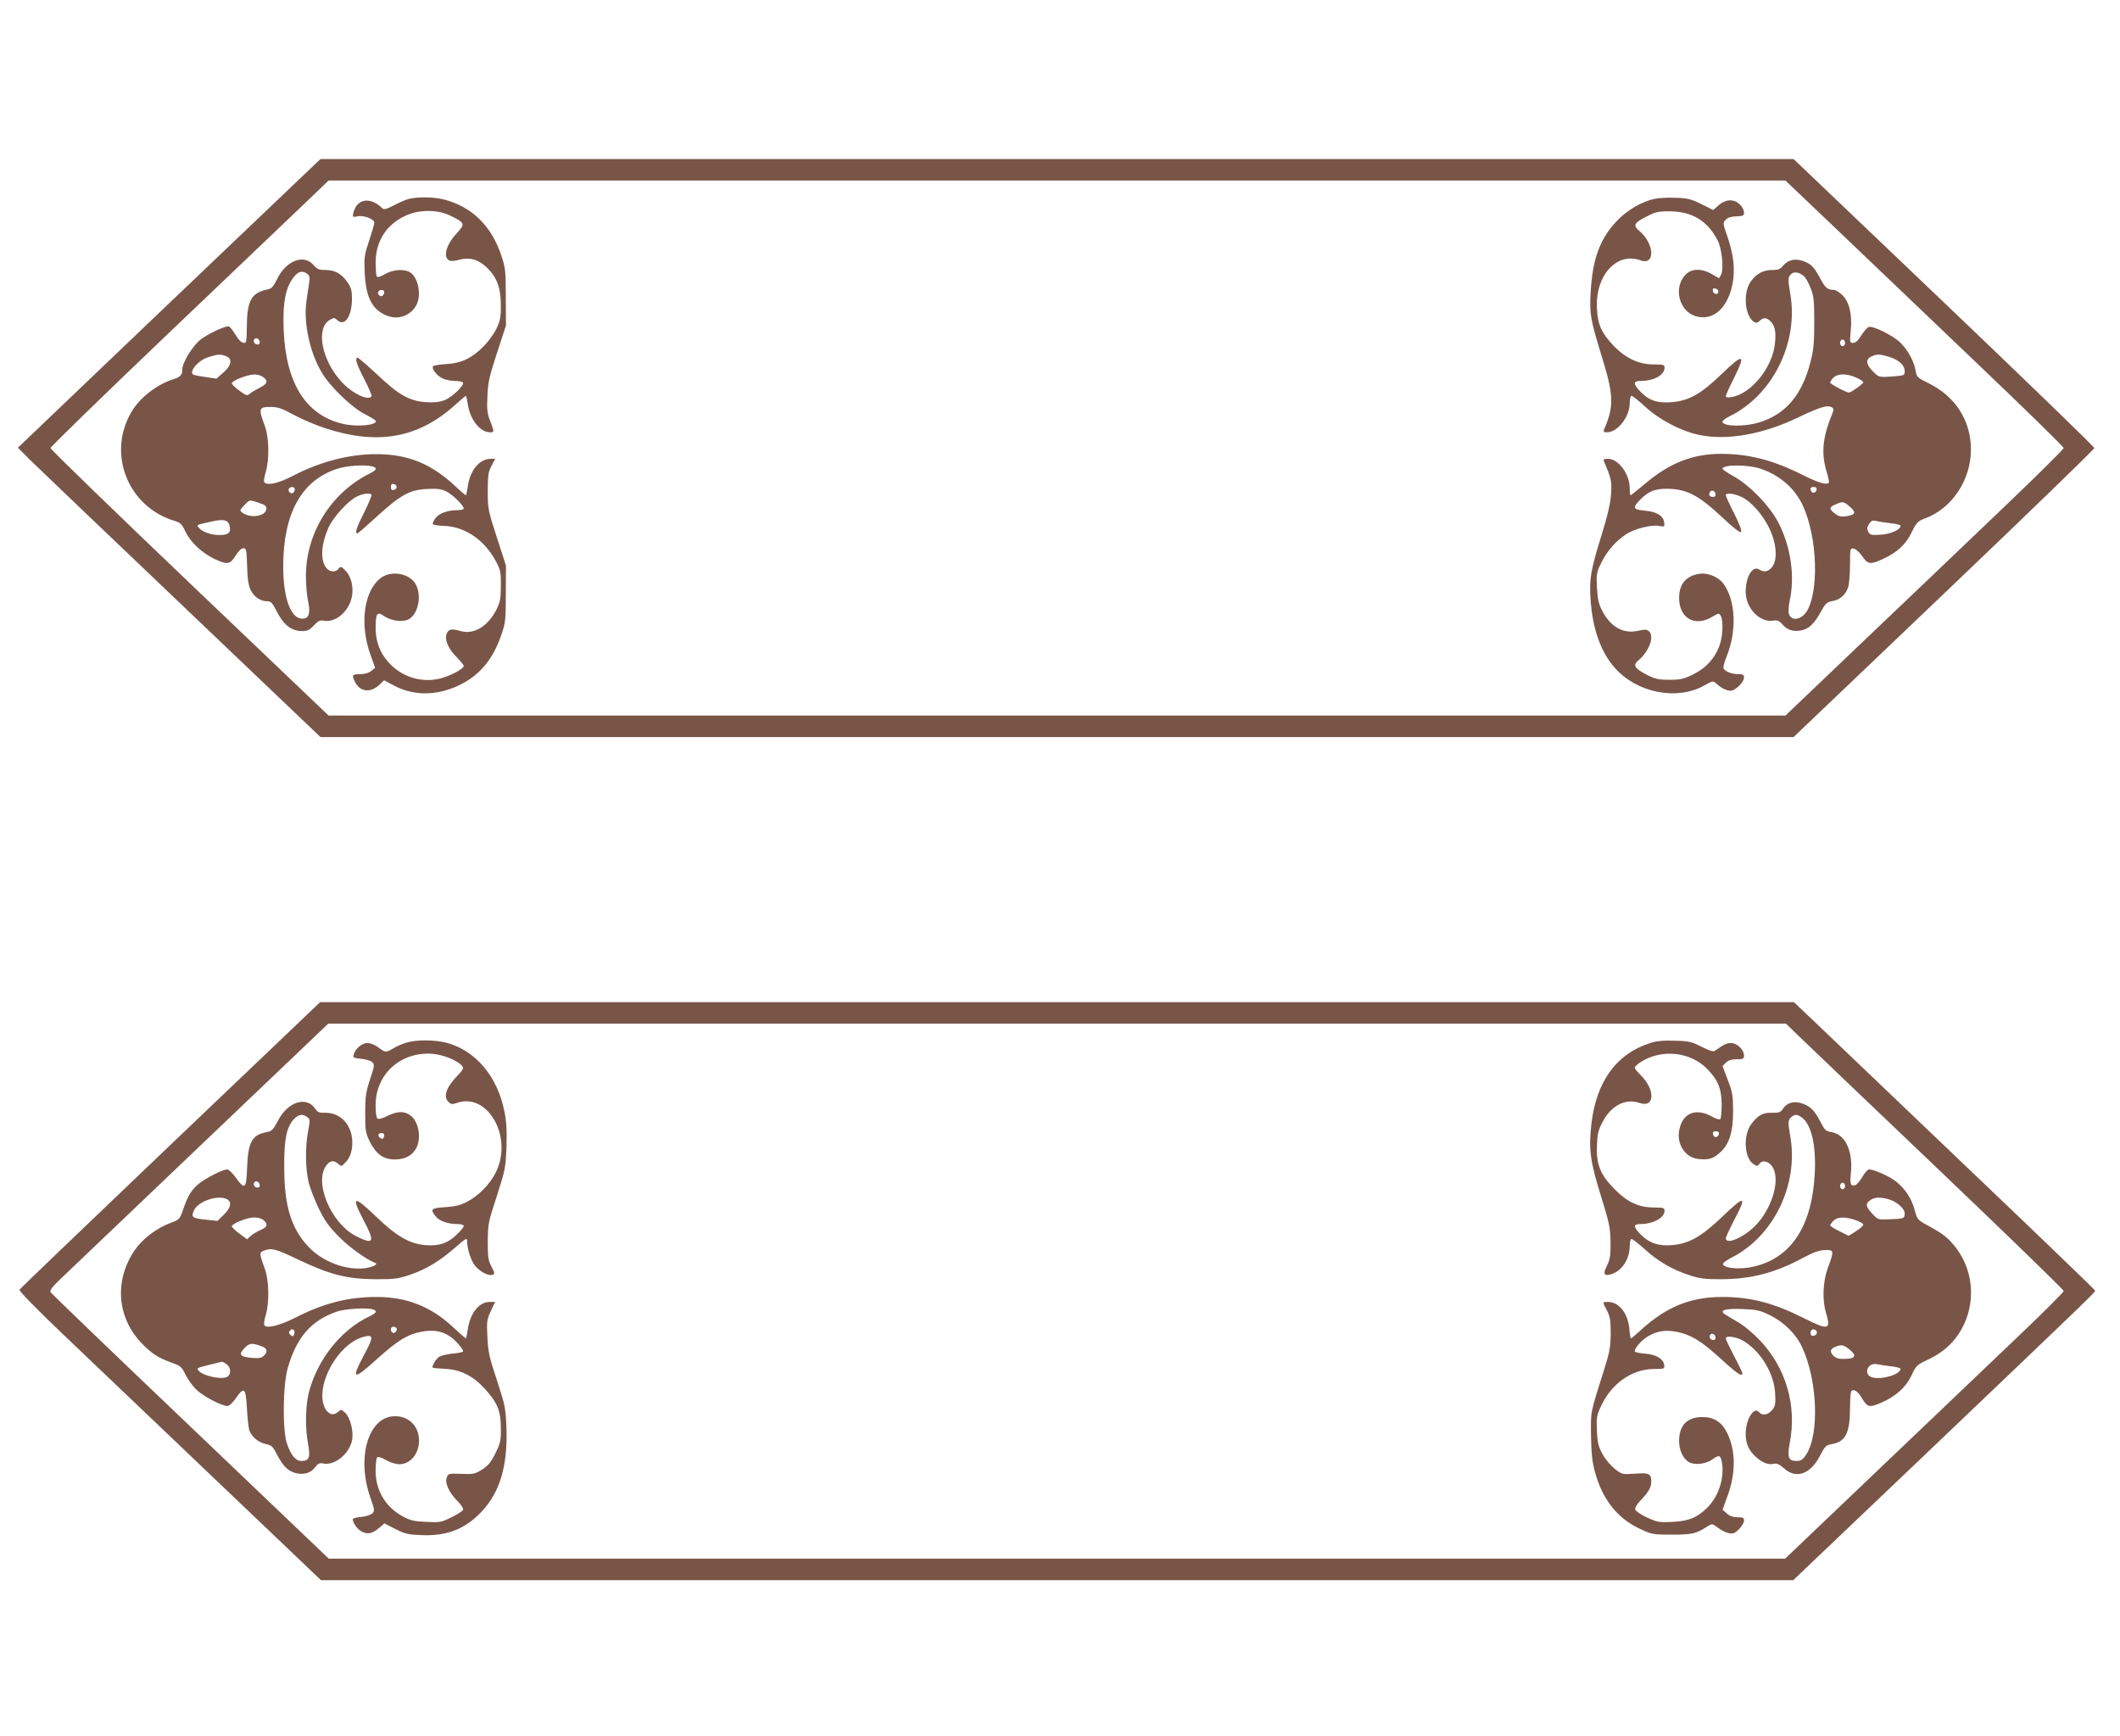 <?xml version="1.0" standalone="no"?>
<!DOCTYPE svg PUBLIC "-//W3C//DTD SVG 20010904//EN"
 "http://www.w3.org/TR/2001/REC-SVG-20010904/DTD/svg10.dtd">
<svg version="1.0" xmlns="http://www.w3.org/2000/svg"
 width="1280pt" height="1048pt" viewBox="0 0 1280 1048"
 preserveAspectRatio="xMidYMid meet">
<g transform="translate(0,1048) scale(0.1,-0.1)"
fill="#795548" stroke="none">
<path d="M1021 8649 l-913 -872 78 -78 c44 -43 455 -436 914 -873 l835 -796
4447 0 4447 0 908 866 c499 476 908 872 908 879 0 7 -409 403 -908 879 l-908
866 -4447 0 -4447 0 -914 -871z m10092 424 c183 -175 561 -536 840 -802 279
-266 507 -489 507 -496 0 -7 -183 -188 -407 -401 -224 -214 -602 -575 -840
-801 l-433 -413 -4398 0 -4398 0 -839 800 c-462 441 -840 807 -840 815 0 7
315 314 700 681 385 367 763 727 840 801 l139 133 4398 0 4398 0 333 -317z"/>
<path d="M2472 9280 c-19 -4 -60 -22 -92 -39 -48 -24 -62 -28 -72 -18 -72 71
-153 58 -174 -27 -6 -27 -6 -28 24 -22 36 8 102 -16 102 -38 0 -8 -14 -57 -31
-108 -29 -86 -31 -101 -27 -193 7 -151 44 -223 132 -260 69 -29 147 -1 181 65
30 59 11 160 -36 194 -35 24 -105 20 -155 -9 -28 -17 -45 -21 -49 -14 -4 6 -7
44 -7 84 0 128 65 230 181 283 82 38 194 38 272 -1 87 -42 89 -49 37 -105 -66
-70 -86 -149 -42 -166 8 -3 34 -1 57 6 63 16 112 3 162 -43 63 -58 89 -124 89
-229 1 -72 -3 -94 -26 -143 -15 -32 -51 -81 -80 -110 -71 -71 -134 -100 -223
-105 -38 -2 -74 -8 -79 -12 -14 -14 22 -60 59 -76 19 -8 52 -14 74 -14 22 0
42 -4 46 -10 10 -16 -65 -88 -111 -106 -32 -12 -63 -15 -112 -12 -101 7 -165
44 -294 166 -60 56 -113 102 -118 102 -20 0 -8 -37 40 -130 27 -52 46 -98 44
-102 -19 -31 -118 17 -183 88 -120 131 -156 325 -69 373 24 14 28 14 46 -3 44
-39 87 26 87 130 0 50 -5 68 -27 100 -36 52 -76 74 -133 74 -39 0 -50 5 -71
29 -60 71 -170 27 -224 -90 -18 -36 -30 -51 -49 -55 -105 -21 -130 -66 -131
-236 0 -64 -3 -88 -12 -88 -21 0 -33 12 -62 58 -14 23 -31 42 -36 42 -28 0
-126 -47 -169 -80 -50 -40 -111 -140 -111 -184 0 -31 -11 -42 -55 -56 -100
-32 -202 -112 -252 -198 -148 -252 -20 -573 262 -657 34 -10 44 -20 66 -67 32
-64 99 -127 175 -163 76 -36 94 -33 126 20 18 28 35 45 47 45 18 0 20 -9 23
-107 2 -80 8 -118 22 -146 20 -41 59 -67 100 -67 21 0 31 -10 52 -52 45 -91
92 -128 160 -128 29 0 44 7 69 34 25 27 37 33 58 29 59 -12 126 32 158 102 31
68 19 156 -28 203 -23 23 -27 24 -38 9 -15 -21 -49 -22 -69 -2 -44 44 -40 146
9 253 29 62 115 156 167 183 37 19 79 25 91 13 3 -4 -16 -51 -43 -105 -48 -94
-59 -129 -42 -129 4 0 58 47 120 104 141 129 198 160 303 164 61 3 84 0 116
-16 39 -21 103 -84 103 -102 0 -6 -17 -10 -37 -10 -59 0 -110 -18 -133 -47
-11 -15 -19 -31 -17 -37 2 -5 33 -10 68 -11 123 -3 243 -84 310 -208 31 -57
34 -69 33 -152 0 -74 -4 -99 -24 -140 -51 -104 -137 -158 -218 -135 -54 15
-70 13 -83 -11 -18 -34 5 -94 57 -145 24 -25 44 -49 44 -54 0 -18 -79 -60
-141 -76 -113 -29 -234 9 -313 97 -54 60 -80 131 -78 218 1 79 10 91 52 61 40
-28 112 -38 147 -19 56 30 80 135 46 206 -32 69 -147 93 -212 45 -103 -76
-131 -275 -66 -460 l30 -84 -24 -19 c-15 -12 -39 -19 -67 -19 -48 0 -52 -6
-29 -50 30 -58 94 -64 147 -13 l27 26 60 -32 c120 -64 262 -62 397 4 121 59
200 154 251 302 25 73 27 90 27 248 l1 170 -55 170 c-53 164 -55 174 -55 280
0 95 3 116 23 153 l22 42 -27 0 c-68 0 -126 -70 -139 -169 -4 -28 -9 -51 -11
-51 -3 0 -36 28 -73 63 -130 119 -257 175 -421 184 -177 10 -374 -37 -553
-131 -86 -45 -156 -60 -171 -36 -3 5 1 33 10 62 22 76 20 206 -6 276 -40 109
-38 116 42 115 36 0 66 -11 130 -46 46 -25 131 -62 189 -81 321 -106 568 -62
793 144 30 27 57 50 60 50 2 0 7 -21 11 -47 13 -95 74 -173 135 -173 26 0 26
2 0 70 -18 46 -20 70 -16 150 3 81 12 120 58 260 l54 165 -1 170 c0 157 -2
176 -27 252 -60 180 -177 294 -344 338 -61 16 -156 18 -211 5z m-617 -453 c15
-12 17 -22 11 -58 -4 -24 -11 -73 -16 -109 -18 -127 20 -307 92 -428 50 -85
180 -211 260 -252 38 -19 68 -38 68 -43 0 -25 -118 -35 -199 -16 -222 51 -344
243 -358 561 -8 175 12 273 70 336 23 25 45 28 72 9z m465 -111 c0 -8 -5 -18
-11 -22 -14 -8 -33 11 -25 25 10 16 36 13 36 -3z m-752 -299 c2 -10 -3 -17
-12 -17 -18 0 -29 16 -21 31 9 14 29 6 33 -14z m-204 -87 c41 -15 35 -55 -15
-99 l-42 -37 -61 9 c-33 5 -67 11 -73 13 -41 11 20 88 85 108 57 18 73 19 106
6z m224 -126 c33 -23 27 -41 -20 -65 -24 -12 -51 -28 -60 -36 -15 -14 -21 -12
-62 18 -25 18 -46 38 -46 45 0 16 94 53 135 53 17 1 41 -6 53 -15z m660 -540
c33 -9 27 -21 -20 -45 -230 -116 -380 -357 -381 -614 0 -49 5 -116 12 -148 15
-68 9 -103 -18 -110 -78 -20 -131 107 -131 313 0 321 111 521 327 590 57 19
166 26 211 14z m147 -124 c0 -8 -8 -16 -17 -18 -13 -2 -18 3 -18 18 0 15 5 20
18 18 9 -2 17 -10 17 -18z m-615 -14 c0 -8 -5 -18 -11 -22 -14 -8 -33 11 -25
25 10 16 36 13 36 -3z m-216 -82 c38 -13 47 -20 44 -38 -6 -44 -96 -57 -145
-21 -17 13 -16 15 11 44 35 36 30 35 90 15z m-176 -149 c4 -34 -11 -45 -66
-45 -48 0 -100 19 -121 43 -15 19 -20 17 79 39 76 17 103 8 108 -37z"/>
<path d="M9992 9280 c-80 -17 -169 -69 -232 -136 -101 -108 -145 -228 -156
-429 -8 -130 -1 -166 68 -390 71 -230 74 -299 13 -437 -6 -14 -2 -18 17 -18
65 0 138 94 138 177 0 25 5 43 11 43 6 0 43 -29 82 -65 85 -79 217 -148 327
-171 167 -35 386 4 597 106 130 62 178 77 203 61 13 -9 13 -15 1 -43 -57 -139
-66 -236 -32 -347 10 -33 16 -63 13 -66 -15 -14 -62 0 -155 46 -180 91 -327
129 -497 129 -170 0 -311 -56 -457 -180 -45 -38 -85 -70 -88 -70 -3 0 -5 19
-5 43 -1 86 -68 177 -132 177 -25 0 -29 -3 -23 -17 45 -106 47 -118 42 -198
-4 -56 -21 -129 -56 -241 -67 -217 -75 -265 -68 -387 11 -180 61 -322 146
-418 133 -152 375 -200 540 -108 53 30 53 30 75 11 29 -27 61 -42 86 -42 27 0
80 52 80 79 0 17 -6 21 -35 21 -40 0 -82 17 -89 36 -3 7 6 39 19 71 62 154 55
334 -17 436 -31 43 -93 70 -145 63 -82 -11 -125 -61 -125 -146 0 -122 94 -176
198 -115 42 25 43 25 54 6 16 -31 12 -126 -9 -181 -29 -77 -82 -134 -157 -171
-57 -28 -76 -33 -144 -33 -68 0 -87 5 -136 30 -76 39 -87 57 -52 87 66 55 99
147 63 177 -13 10 -26 11 -64 2 -90 -21 -167 23 -218 122 -21 40 -27 70 -31
139 -4 82 -3 91 27 151 33 68 87 130 148 170 49 33 155 60 200 51 33 -6 34 -5
31 21 -5 40 -45 65 -116 71 -74 7 -78 17 -23 72 50 50 96 65 185 59 100 -7
171 -46 304 -171 66 -62 108 -95 114 -89 6 6 -9 47 -41 111 -28 55 -51 105
-51 111 0 17 51 11 97 -11 56 -27 125 -105 165 -187 44 -88 52 -192 18 -234
-23 -30 -49 -35 -79 -16 -40 25 -81 -44 -81 -135 0 -98 85 -187 165 -174 26 4
37 0 57 -23 30 -34 64 -45 113 -36 46 9 77 38 118 111 29 53 37 60 70 66 47 7
84 42 97 88 5 20 10 80 10 134 0 96 1 98 22 95 13 -2 34 -21 51 -45 34 -51 50
-53 127 -17 85 39 138 88 173 162 29 59 36 66 82 83 161 60 275 232 275 415 0
174 -93 320 -255 400 -69 34 -73 38 -79 76 -9 56 -48 127 -93 170 -45 44 -164
102 -190 94 -10 -4 -30 -27 -45 -51 -19 -31 -34 -45 -49 -45 -21 0 -21 3 -15
70 10 99 -7 175 -49 217 -18 18 -42 33 -53 33 -38 0 -52 12 -83 71 -37 69 -55
87 -105 104 -47 16 -91 5 -119 -30 -16 -20 -30 -25 -63 -25 -54 0 -94 -20
-129 -66 -51 -67 -40 -212 18 -248 12 -7 21 -5 34 7 22 22 41 21 65 -3 26 -26
34 -61 27 -130 -13 -146 -142 -307 -261 -327 -24 -4 -36 -2 -36 6 0 6 23 57
51 112 71 143 56 148 -75 22 -126 -122 -199 -163 -304 -171 -87 -6 -133 9
-183 59 -49 49 -51 69 -5 69 81 0 146 35 146 80 0 18 -6 20 -68 20 -88 0 -168
38 -240 113 -73 78 -95 126 -100 224 -11 200 119 344 264 291 89 -32 83 101
-7 177 -42 34 -34 50 47 90 51 26 69 30 139 29 132 -1 226 -58 286 -176 26
-51 38 -173 20 -207 l-12 -21 -43 25 c-61 36 -123 35 -160 -4 -75 -79 -37
-224 66 -251 103 -28 190 50 219 198 16 84 6 174 -30 280 -30 85 -30 87 -11
106 12 13 34 19 64 20 41 1 46 4 46 24 0 13 -11 34 -25 47 -34 35 -85 34 -128
-4 l-33 -29 -72 36 c-63 31 -84 36 -155 38 -45 2 -101 -1 -125 -6z m900 -468
c10 -8 28 -40 40 -71 19 -49 22 -74 22 -206 0 -121 -4 -167 -22 -237 -50 -201
-150 -319 -310 -368 -89 -28 -222 -25 -222 4 0 7 19 21 43 33 260 127 418 445
366 740 -15 89 -14 103 9 121 18 14 48 7 74 -16z m-517 -92 c0 -22 -29 -18
-33 3 -3 14 1 18 15 15 10 -2 18 -10 18 -18z m765 -310 c0 -11 -7 -20 -15 -20
-8 0 -15 9 -15 20 0 11 7 20 15 20 8 0 15 -9 15 -20z m265 -84 c59 -18 95 -51
95 -86 0 -27 -1 -27 -77 -33 -74 -5 -79 -4 -106 22 -52 48 -57 84 -13 101 30
13 47 12 101 -4z m-197 -126 c23 -10 42 -23 42 -28 0 -9 -74 -62 -86 -62 -17
0 -114 52 -114 60 0 6 9 19 20 30 26 26 81 26 138 0z m-577 -550 c102 -35 184
-100 235 -186 99 -168 124 -518 49 -664 -31 -60 -96 -76 -114 -27 -4 11 -2 48
5 81 32 149 6 326 -68 470 -54 103 -173 226 -270 280 -38 21 -68 42 -68 46 0
26 154 26 231 0z m337 -127 c-2 -10 -10 -18 -18 -18 -8 0 -16 8 -18 18 -2 12
3 17 18 17 15 0 20 -5 18 -17z m-610 -26 c2 -12 -3 -17 -17 -17 -12 0 -21 6
-21 13 0 31 32 34 38 4z m812 -77 c40 -35 33 -49 -26 -57 -30 -4 -45 0 -66 17
-36 28 -35 38 5 55 43 19 47 19 87 -15z m245 -99 c33 -3 60 -10 60 -15 0 -24
-58 -50 -119 -54 -58 -4 -65 -2 -76 18 -9 17 -8 26 5 47 14 20 21 23 43 18 15
-4 54 -10 87 -14z"/>
<path d="M1029 3568 c-497 -474 -907 -867 -911 -874 -5 -7 95 -110 285 -291
246 -235 1248 -1190 1469 -1400 l66 -63 4445 0 4444 0 799 761 c966 921 1024
977 1024 987 0 4 -356 347 -792 762 -435 415 -844 806 -909 868 l-118 112
-4449 0 -4449 0 -904 -862z m9840 649 c47 -46 425 -406 839 -801 413 -394 752
-723 752 -730 0 -7 -118 -125 -263 -263 -144 -137 -522 -498 -840 -801 l-579
-552 -4396 0 -4397 0 -835 797 c-459 437 -839 803 -844 811 -7 12 8 32 65 86
41 39 420 400 842 803 l769 733 4400 0 4401 0 86 -83z"/>
<path d="M2453 4185 c-24 -7 -59 -22 -78 -34 -46 -27 -49 -26 -91 6 -20 15
-48 26 -65 26 -33 0 -73 -33 -83 -69 -6 -19 -2 -22 44 -26 29 -3 59 -12 68
-21 14 -15 13 -23 -14 -104 -25 -77 -29 -102 -29 -203 0 -106 2 -119 28 -173
37 -74 83 -107 150 -107 59 0 102 21 127 63 35 56 21 158 -26 198 -37 32 -80
33 -140 4 -39 -19 -59 -24 -66 -17 -6 6 -11 43 -10 82 1 186 151 321 341 308
67 -5 153 -40 181 -73 11 -14 8 -21 -27 -58 -70 -72 -89 -129 -54 -161 14 -13
24 -14 45 -6 188 71 346 -202 240 -417 -35 -72 -105 -143 -175 -179 -41 -21
-73 -28 -131 -32 -85 -5 -92 -12 -58 -55 23 -29 74 -47 133 -47 21 0 37 -5 37
-12 0 -6 -20 -31 -45 -54 -53 -51 -106 -68 -189 -61 -93 8 -172 54 -291 168
-143 138 -159 132 -75 -27 65 -123 56 -140 -48 -88 -157 78 -263 339 -176 435
21 24 42 24 67 2 18 -17 20 -16 47 14 19 21 30 47 35 81 16 120 -56 216 -162
214 -35 -1 -46 3 -58 22 -53 81 -167 46 -226 -69 -30 -56 -38 -64 -69 -70 -88
-16 -112 -59 -118 -212 -5 -132 -13 -139 -68 -63 -20 28 -43 50 -52 50 -28 0
-136 -56 -176 -90 -43 -38 -63 -72 -91 -154 -19 -56 -22 -59 -73 -78 -86 -32
-171 -96 -219 -166 -123 -181 -108 -403 40 -559 60 -63 99 -89 181 -119 57
-20 63 -25 87 -75 15 -30 46 -72 69 -93 47 -42 160 -99 186 -94 10 2 32 23 49
48 50 71 59 62 66 -65 3 -60 10 -121 16 -135 17 -38 55 -69 98 -78 34 -7 42
-14 66 -61 36 -68 63 -98 106 -112 50 -16 99 -4 125 32 19 25 27 28 53 23 68
-12 156 61 171 143 10 51 -12 136 -41 163 -24 22 -26 23 -44 6 -46 -41 -96 14
-95 102 3 143 125 317 245 350 65 18 67 3 10 -102 -84 -158 -71 -163 76 -30
125 112 183 148 268 164 90 17 157 -3 214 -65 23 -25 40 -49 37 -54 -3 -4 -32
-11 -64 -13 -32 -3 -68 -12 -80 -19 -20 -13 -47 -58 -39 -66 3 -2 36 -5 73 -7
92 -4 168 -41 238 -117 78 -84 100 -136 100 -239 1 -77 -2 -92 -33 -154 -26
-53 -43 -74 -80 -98 -43 -27 -52 -29 -126 -26 -77 3 -79 2 -88 -23 -12 -33 14
-90 66 -142 21 -21 36 -45 33 -52 -2 -7 -34 -28 -70 -45 -62 -31 -70 -32 -153
-28 -73 3 -97 9 -141 33 -105 57 -165 159 -164 277 0 39 4 74 9 79 6 6 27 0
54 -16 24 -14 60 -25 80 -25 66 0 119 63 119 142 0 87 -60 148 -145 148 -159
0 -234 -244 -150 -488 27 -76 28 -84 13 -99 -9 -8 -39 -18 -67 -21 -28 -2 -51
-9 -51 -14 0 -24 32 -66 59 -77 35 -15 60 -9 102 26 l30 26 66 -34 c59 -30 78
-34 159 -37 152 -6 261 36 359 139 112 117 160 275 153 502 -5 127 -7 138 -57
292 -46 137 -54 174 -58 261 -5 94 -4 106 20 158 l26 56 -33 0 c-64 0 -119
-70 -132 -169 -4 -28 -9 -51 -11 -51 -3 0 -38 31 -78 68 -132 124 -280 182
-461 182 -174 0 -321 -38 -497 -128 -89 -45 -168 -64 -181 -43 -4 6 0 34 9 63
22 75 19 209 -6 278 -34 93 -35 98 -4 110 45 17 66 12 207 -55 188 -90 294
-117 463 -118 117 0 138 2 214 28 96 33 178 83 274 167 54 48 67 56 67 39 0
-51 24 -125 51 -156 32 -36 81 -60 104 -51 13 5 12 12 -7 48 -20 37 -23 58
-23 153 1 105 3 117 55 275 51 159 53 170 58 297 3 98 0 154 -13 215 -42 211
-175 367 -350 413 -71 18 -184 19 -242 0z m-598 -449 c18 -13 18 -18 5 -87
-18 -96 -16 -228 4 -309 9 -36 37 -107 62 -159 37 -75 62 -109 123 -170 62
-63 164 -135 215 -155 24 -8 -14 -27 -65 -33 -116 -12 -252 41 -337 130 -104
111 -146 247 -146 482 -1 167 14 240 58 288 28 30 53 34 81 13z m465 -109 c0
-8 -3 -17 -7 -20 -9 -9 -34 13 -27 24 8 14 34 11 34 -4z m-752 -300 c2 -10 -3
-17 -12 -17 -18 0 -29 16 -21 31 9 14 29 6 33 -14z m-197 -87 c30 -17 23 -52
-19 -93 l-39 -38 -65 7 c-87 9 -95 14 -78 54 23 57 145 99 201 70z m221 -127
c28 -25 22 -42 -19 -59 -21 -9 -48 -25 -60 -36 l-21 -20 -46 34 c-25 18 -45
38 -46 44 0 17 90 53 134 54 23 0 47 -7 58 -17z m662 -539 c26 -10 19 -21 -29
-44 -170 -82 -311 -262 -361 -460 -20 -80 -22 -213 -4 -307 15 -83 7 -103 -40
-103 -35 0 -62 32 -87 103 -28 82 -26 354 5 460 53 184 141 285 297 339 49 17
186 25 219 12z m140 -112 c8 -13 -11 -35 -23 -28 -16 10 -14 36 3 36 8 0 17
-4 20 -8z m-618 -37 c-5 -14 -9 -15 -21 -5 -12 10 -13 16 -4 27 15 18 34 1 25
-22z m-193 -74 c31 -12 35 -32 10 -56 -13 -13 -29 -16 -70 -13 -74 6 -85 20
-47 59 30 32 45 33 107 10z m-215 -107 c24 -17 29 -53 10 -72 -27 -27 -160 1
-182 37 -8 12 -6 13 79 34 33 8 62 15 65 16 3 0 16 -6 28 -15z"/>
<path d="M9958 4181 c-199 -65 -318 -229 -349 -481 -18 -153 -9 -230 57 -440
52 -168 57 -194 58 -280 1 -80 -3 -102 -21 -140 -27 -53 -19 -67 30 -51 62 21
107 92 107 171 0 22 5 40 11 40 6 0 39 -26 74 -57 80 -74 169 -127 270 -160
69 -23 97 -26 200 -26 179 1 325 39 493 130 62 33 96 45 130 46 56 2 57 -3 18
-108 -30 -82 -35 -193 -11 -271 31 -104 15 -107 -138 -30 -177 89 -318 126
-487 126 -193 0 -339 -59 -493 -200 -30 -27 -57 -50 -60 -50 -2 0 -7 24 -9 53
-8 98 -62 167 -130 167 -34 0 -34 0 -5 -53 18 -35 22 -57 22 -137 -1 -81 -6
-112 -37 -210 -88 -279 -83 -253 -82 -405 2 -107 7 -159 23 -218 44 -166 133
-280 268 -345 77 -36 80 -37 198 -37 123 0 147 6 216 51 26 16 27 16 61 -9 19
-15 49 -30 66 -33 26 -5 36 -1 62 24 16 17 30 40 30 51 0 18 -6 21 -39 21 -27
0 -48 7 -65 23 l-26 22 31 85 c50 138 49 272 -2 377 -32 67 -80 98 -150 98
-93 0 -141 -50 -141 -145 0 -54 22 -103 57 -126 33 -21 103 -14 143 15 41 29
50 27 58 -15 17 -94 -18 -206 -87 -275 -61 -61 -111 -82 -211 -87 -81 -4 -91
-2 -153 26 -36 17 -68 38 -71 47 -4 11 6 29 28 53 52 54 68 83 68 117 0 48
-14 55 -99 48 -75 -5 -77 -5 -120 28 -24 19 -58 58 -74 88 -26 47 -32 68 -35
142 -4 82 -2 93 26 153 63 134 186 220 315 221 66 0 68 1 65 24 -5 38 -49 64
-118 69 -33 2 -60 9 -60 14 0 21 43 69 83 92 55 31 101 38 168 26 87 -17 149
-54 265 -160 100 -92 134 -115 134 -91 0 5 -22 52 -50 104 -27 52 -50 100 -50
106 0 21 66 11 111 -17 105 -67 181 -196 187 -317 3 -60 1 -74 -18 -97 -24
-31 -60 -37 -80 -13 -30 36 -80 -45 -80 -131 0 -60 19 -102 64 -142 40 -35 75
-47 108 -39 16 4 32 -4 60 -28 72 -66 159 -35 216 75 31 60 37 66 74 72 82 15
108 68 108 221 0 53 4 98 9 101 18 11 40 -6 66 -50 30 -50 42 -53 112 -23 87
37 149 92 183 163 28 61 34 66 95 95 85 39 145 89 191 158 103 155 99 363 -10
511 -49 66 -80 91 -174 142 -64 35 -66 36 -82 96 -19 71 -61 133 -119 176 -41
30 -128 68 -156 68 -8 0 -26 -20 -40 -44 -14 -24 -33 -47 -41 -50 -30 -11 -36
5 -29 70 14 134 -33 235 -116 249 -36 6 -42 12 -68 63 -35 69 -63 96 -116 112
-48 14 -86 2 -110 -34 -14 -21 -24 -25 -65 -24 -56 2 -86 -15 -126 -68 -50
-65 -43 -205 12 -241 23 -15 26 -15 38 2 19 26 62 12 82 -27 42 -81 -10 -249
-109 -349 -70 -71 -177 -116 -177 -75 0 8 23 57 50 109 80 152 68 155 -76 17
-124 -117 -194 -157 -296 -167 -83 -7 -139 11 -192 64 -45 46 -46 63 -3 63 78
0 147 38 147 80 0 18 -7 20 -60 20 -95 0 -163 31 -241 110 -87 88 -112 150
-107 266 2 66 8 91 33 139 52 101 140 146 225 116 92 -32 95 82 5 169 -19 19
-35 39 -35 44 0 6 16 21 34 33 129 83 305 64 407 -44 63 -66 83 -116 84 -210
0 -45 -4 -85 -8 -89 -5 -5 -25 1 -45 12 -99 57 -180 28 -202 -73 -20 -88 33
-171 114 -180 60 -7 89 1 130 38 56 49 80 123 80 249 0 94 -3 114 -32 190
l-32 84 20 20 c14 14 34 21 65 21 40 0 45 3 45 22 0 35 -42 76 -78 76 -27 0
-45 -9 -98 -47 -8 -7 -34 1 -80 24 -60 31 -76 35 -163 37 -73 2 -110 -1 -153
-16z m920 -447 c58 -40 88 -168 79 -339 -17 -330 -153 -525 -395 -567 -73 -12
-152 -3 -159 19 -3 7 20 24 49 39 256 128 409 442 357 734 -15 86 -14 100 9
118 21 16 33 15 60 -4z m-500 -101 c-2 -10 -10 -18 -18 -18 -8 0 -16 8 -18 18
-2 12 3 17 18 17 15 0 20 -5 18 -17z m762 -313 c0 -11 -7 -20 -15 -20 -8 0
-15 9 -15 20 0 11 7 20 15 20 8 0 15 -9 15 -20z m262 -80 c50 -14 98 -56 98
-85 0 -31 -4 -33 -89 -36 -73 -3 -73 -3 -107 34 -40 43 -42 60 -12 81 26 19
58 20 110 6z m-199 -126 c26 -9 47 -21 47 -27 0 -7 -20 -25 -44 -40 l-44 -28
-56 28 c-31 15 -56 31 -56 35 0 4 9 17 20 28 24 24 70 26 133 4z m-521 -572
c87 -42 161 -114 198 -194 94 -200 106 -527 25 -650 -21 -32 -31 -38 -60 -38
-47 0 -55 23 -39 109 44 226 -23 454 -181 620 -42 44 -100 92 -135 111 -33 19
-68 41 -78 47 -32 23 6 34 108 30 83 -3 104 -7 162 -35z m288 -107 c0 -16 -27
-27 -36 -14 -3 5 -3 16 0 24 6 17 36 9 36 -10z m-612 -28 c2 -10 -3 -17 -12
-17 -18 0 -29 16 -21 31 9 14 29 6 33 -14z m812 -77 c43 -36 32 -53 -34 -54
-34 -1 -51 4 -67 20 -23 24 -19 41 15 54 35 14 49 11 86 -20z m250 -99 c30 -3
55 -10 55 -15 0 -33 -110 -67 -169 -52 -59 15 -32 93 28 80 17 -4 56 -10 86
-13z"/>
</g>
</svg>
